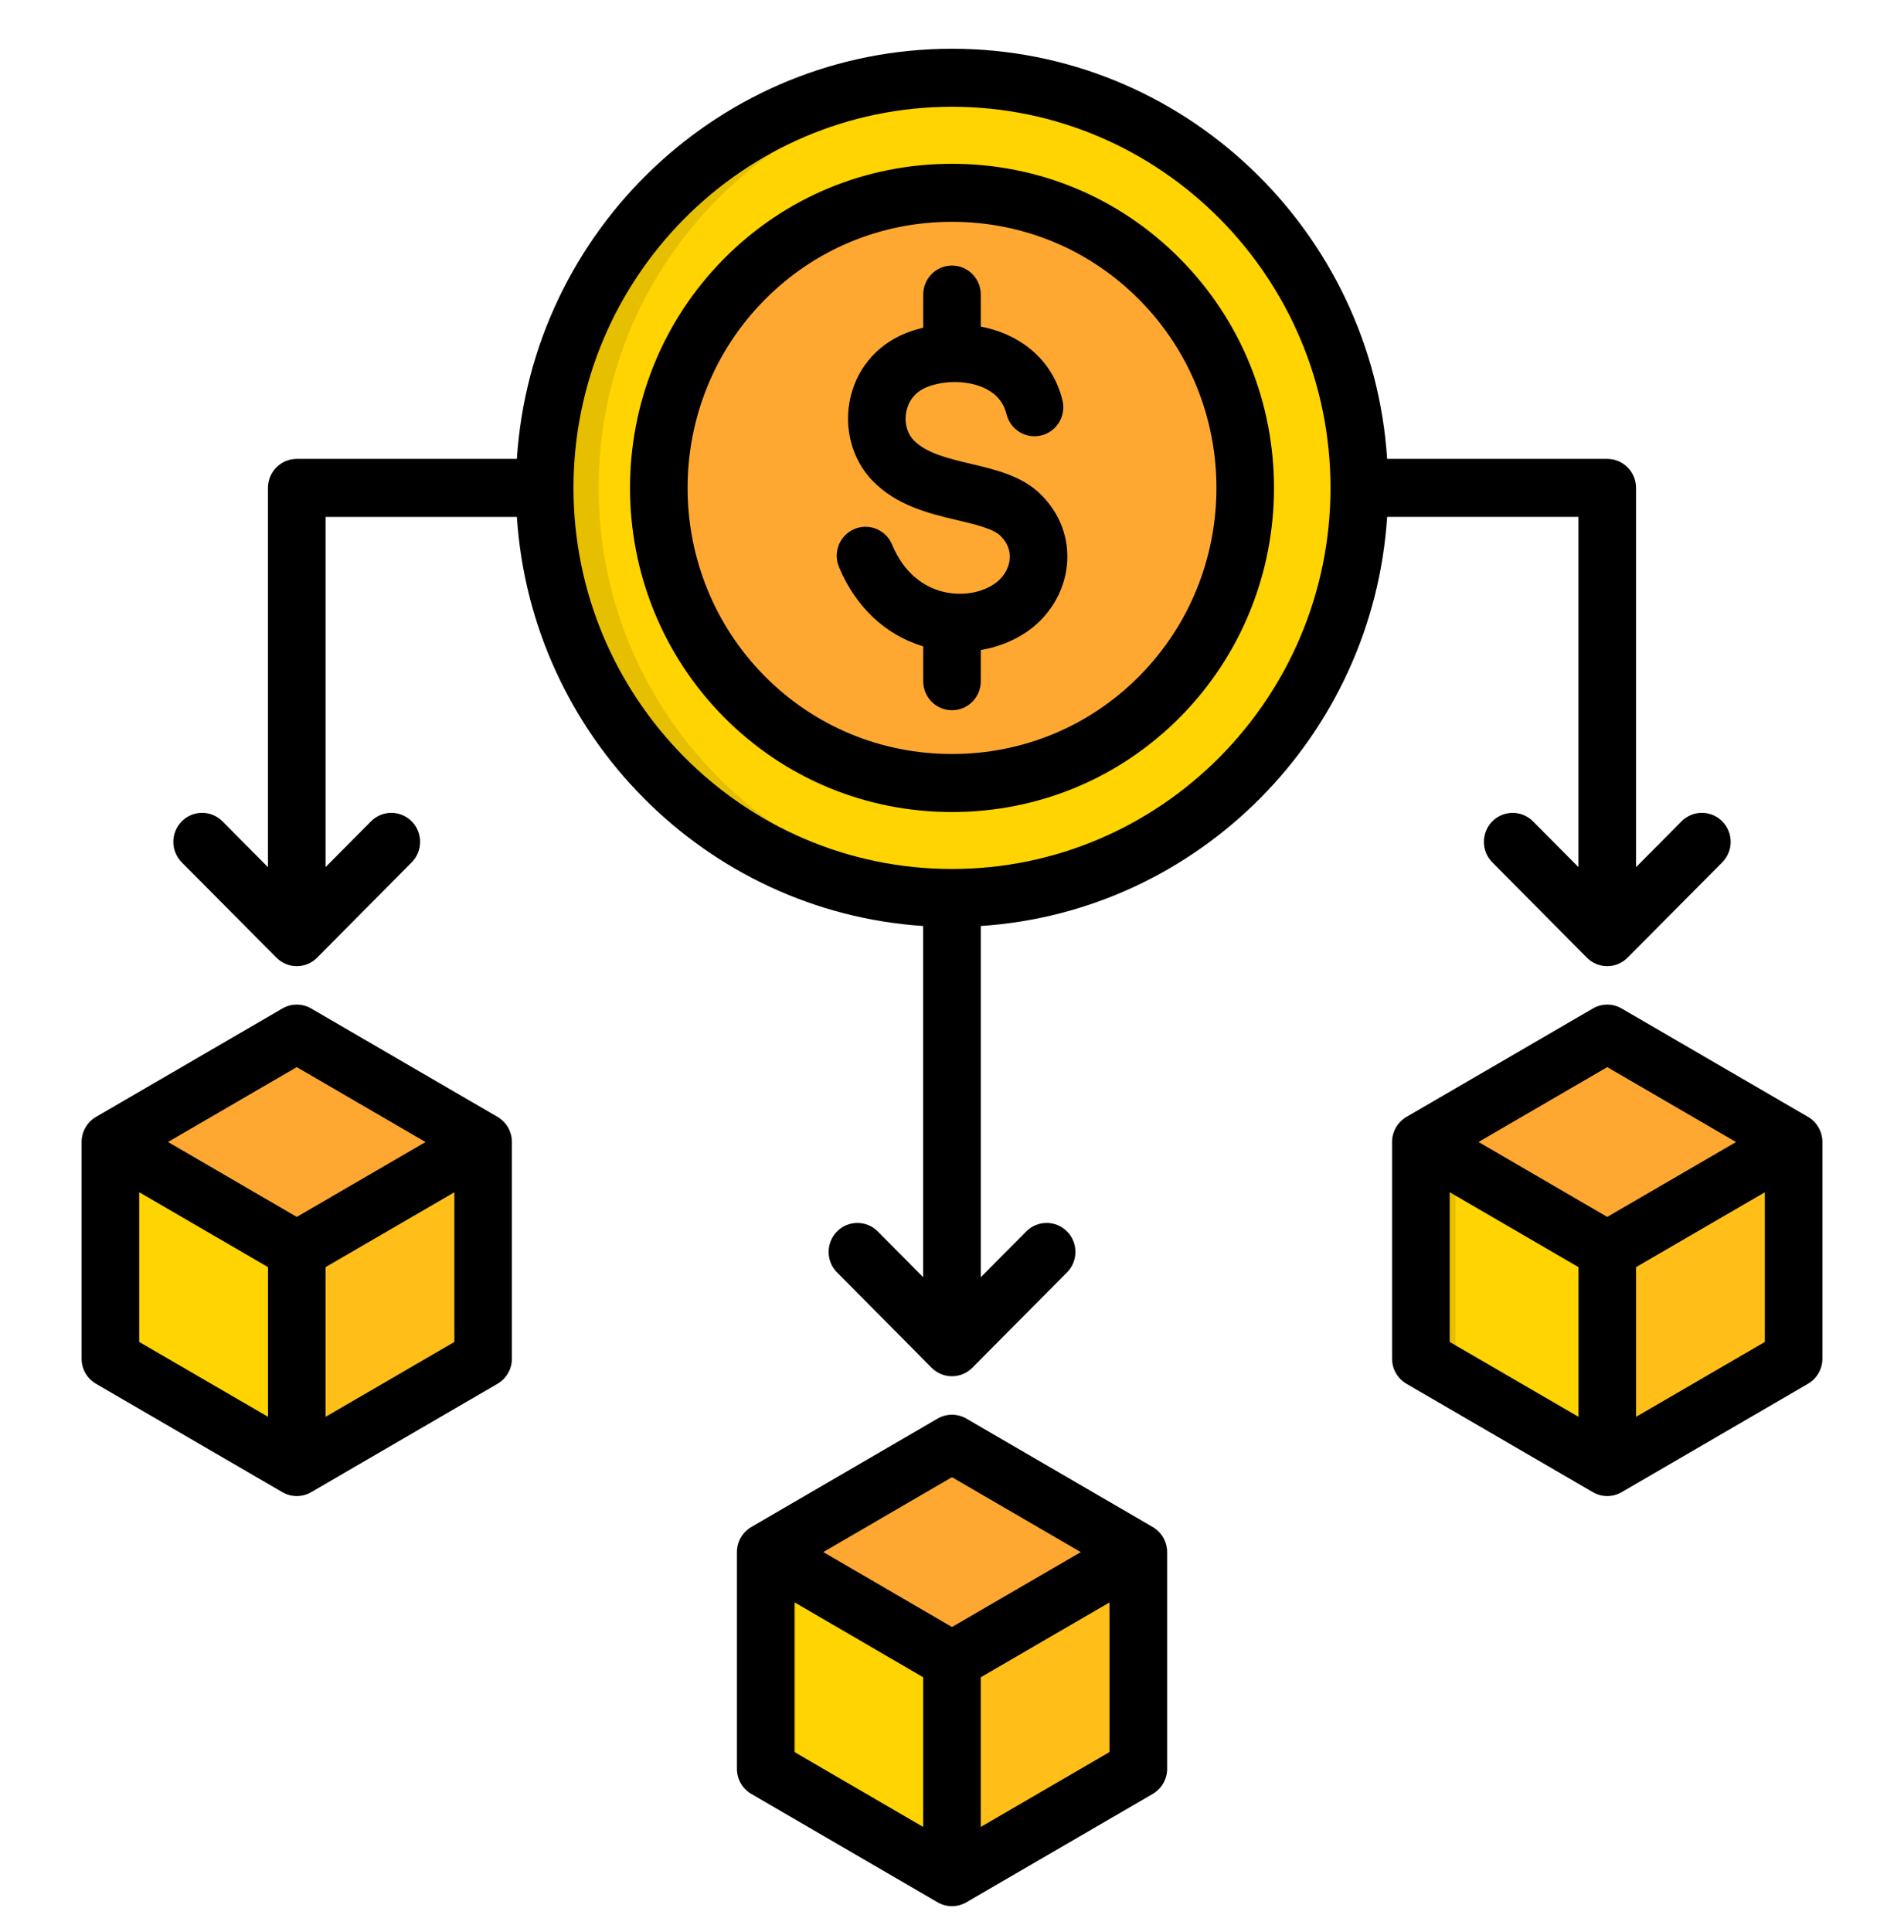 <svg xmlns="http://www.w3.org/2000/svg" width="70" height="71" viewBox="0 0 70 71" fill="none"><g clip-path="url(#clip0_8162_8027)"><path fill-rule="evenodd" clip-rule="evenodd" d="M59.251 37.991L66.148 41.974V49.938L59.251 53.918L52.356 49.938V41.974L59.251 37.991Z" fill="#FFD400"></path><path fill-rule="evenodd" clip-rule="evenodd" d="M53.507 50.6L52.356 49.938V41.974L53.507 41.308V50.6Z" fill="#E6BF00"></path><path fill-rule="evenodd" clip-rule="evenodd" d="M59.251 37.991L66.148 41.974V49.938L59.251 53.918V37.991Z" fill="#FFBF18"></path><path fill-rule="evenodd" clip-rule="evenodd" d="M59.251 37.991L66.148 41.974L59.251 45.954L52.356 41.974L59.251 37.991Z" fill="#FEA832"></path><path fill-rule="evenodd" clip-rule="evenodd" d="M35.002 53.064L41.901 57.044V65.007L35.002 68.991L28.105 65.007V57.044L35.002 53.064Z" fill="#FFD400"></path><path fill-rule="evenodd" clip-rule="evenodd" d="M29.258 65.674L28.105 65.007V57.044L29.258 56.382V65.674Z" fill="#E6BF00"></path><path fill-rule="evenodd" clip-rule="evenodd" d="M35.002 53.064L41.9 57.044V65.007L35.002 68.991V53.064Z" fill="#FFBF18"></path><path fill-rule="evenodd" clip-rule="evenodd" d="M35.002 53.064L41.901 57.044L35.002 61.027L28.105 57.044L35.002 53.064Z" fill="#FEA832"></path><path fill-rule="evenodd" clip-rule="evenodd" d="M35.001 33.004C43.301 33.004 50.074 26.235 50.074 17.931C50.074 9.631 43.301 2.862 35.001 2.862C26.697 2.862 19.928 9.631 19.928 17.931C19.928 26.234 26.698 33.004 35.001 33.004Z" fill="#FFD400"></path><path fill-rule="evenodd" clip-rule="evenodd" d="M42.68 10.252C46.901 14.478 46.901 21.387 42.68 25.611C38.455 29.832 31.547 29.832 27.324 25.611C23.099 21.386 23.099 14.476 27.324 10.252C31.545 6.031 38.455 6.031 42.68 10.252Z" fill="#FEA832"></path><path fill-rule="evenodd" clip-rule="evenodd" d="M10.75 37.991L17.647 41.974V49.938L10.75 53.918L3.853 49.938V41.974L10.75 37.991Z" fill="#FFD400"></path><path fill-rule="evenodd" clip-rule="evenodd" d="M5.006 50.6L3.853 49.938V41.974L5.006 41.308V50.6Z" fill="#E6BF00"></path><path fill-rule="evenodd" clip-rule="evenodd" d="M10.749 37.991L17.647 41.974V49.938L10.749 53.918V37.991Z" fill="#FFBF18"></path><path fill-rule="evenodd" clip-rule="evenodd" d="M10.75 37.991L17.647 41.974L10.75 45.954L3.855 41.974L10.75 37.991Z" fill="#FEA832"></path><path fill-rule="evenodd" clip-rule="evenodd" d="M35.001 2.86C35.349 2.86 35.697 2.871 36.041 2.896C28.202 3.431 22.008 9.955 22.008 17.93C22.008 25.907 28.202 32.432 36.041 32.967C35.697 32.992 35.349 33.003 35.001 33.003C26.676 33.003 19.928 26.255 19.928 17.93C19.928 9.608 26.676 2.86 35.001 2.86Z" fill="#E6BF00"></path><path d="M66.472 41.05L59.62 37.066C59.293 36.875 58.889 36.875 58.561 37.066L51.709 41.05C51.382 41.24 51.179 41.593 51.179 41.972V49.937C51.179 50.318 51.381 50.669 51.709 50.859L58.561 54.843C58.725 54.938 58.908 54.986 59.09 54.986C59.273 54.986 59.456 54.938 59.62 54.843L66.47 50.859C66.797 50.669 67 50.316 67 49.937V41.972C67 41.593 66.799 41.24 66.472 41.05ZM59.09 39.221L63.825 41.974L59.09 44.726L54.357 41.972L59.09 39.221ZM53.297 43.818L58.032 46.571V52.072L53.297 49.321V43.818ZM60.149 52.074V46.572L64.883 43.821V49.322L60.149 52.074ZM42.38 56.123L35.529 52.139C35.201 51.949 34.797 51.949 34.469 52.139L27.622 56.123C27.294 56.314 27.093 56.666 27.093 57.046V65.01C27.093 65.39 27.294 65.742 27.622 65.933L34.469 69.916C34.633 70.011 34.816 70.059 34.999 70.059C35.181 70.059 35.364 70.011 35.529 69.916L42.38 65.933C42.707 65.742 42.91 65.39 42.91 65.01V57.046C42.908 56.664 42.707 56.314 42.38 56.123ZM34.999 54.292L39.735 57.046L34.999 59.798L30.268 57.044L34.999 54.292ZM29.209 58.891L33.94 61.645V67.146L29.209 64.394V58.891ZM36.057 67.147V61.646L40.791 58.895V64.394L36.057 67.147ZM35 6.02C31.827 6.02 28.852 7.256 26.624 9.502C22.009 14.149 22.007 21.714 26.624 26.366C28.852 28.608 31.827 29.845 35 29.845C38.173 29.845 41.147 28.608 43.376 26.366C47.992 21.715 47.992 14.15 43.376 9.503C41.148 7.256 38.173 6.02 35 6.02ZM41.878 24.858C40.05 26.698 37.606 27.712 35 27.712C32.394 27.712 29.95 26.699 28.122 24.859C24.332 21.039 24.33 14.826 28.122 11.01C29.95 9.166 32.394 8.152 35 8.152C37.606 8.152 40.05 9.167 41.878 11.008C45.67 14.826 45.67 21.038 41.878 24.858ZM38.252 18.16C38.973 18.867 39.319 19.791 39.226 20.762C39.131 21.758 38.561 22.689 37.703 23.254C37.212 23.578 36.649 23.791 36.058 23.89V25.038C36.058 25.627 35.584 26.103 35 26.103C34.416 26.103 33.942 25.626 33.942 25.038V23.756C33.932 23.754 33.922 23.751 33.913 23.748C32.536 23.325 31.448 22.291 30.844 20.838C30.619 20.295 30.873 19.67 31.412 19.443C31.951 19.216 32.572 19.473 32.797 20.015C33.254 21.115 33.993 21.543 34.532 21.71C35.227 21.923 35.997 21.832 36.544 21.47C36.871 21.255 37.086 20.914 37.12 20.556C37.151 20.234 37.036 19.943 36.777 19.69C36.513 19.431 35.853 19.274 35.215 19.123C34.163 18.874 32.97 18.59 32.072 17.663C31.311 16.875 31.006 15.697 31.272 14.583C31.544 13.441 32.355 12.562 33.495 12.172C33.641 12.123 33.791 12.081 33.942 12.044V10.826C33.942 10.236 34.416 9.76 35 9.76C35.584 9.76 36.058 10.238 36.058 10.826V12.002C36.508 12.09 36.938 12.239 37.32 12.45C38.218 12.946 38.821 13.729 39.061 14.714C39.2 15.286 38.853 15.863 38.285 16.003C37.716 16.143 37.143 15.794 37.004 15.222C36.906 14.822 36.677 14.526 36.302 14.319C35.73 14.003 34.874 13.951 34.175 14.19C33.605 14.384 33.401 14.782 33.33 15.082C33.233 15.485 33.335 15.914 33.588 16.177C34.054 16.658 34.853 16.847 35.698 17.049C36.616 17.266 37.566 17.491 38.252 18.16ZM58.031 18.998V31.87L56.362 30.189C55.949 29.773 55.279 29.771 54.865 30.187C54.452 30.603 54.451 31.278 54.864 31.694L58.341 35.198C58.539 35.398 58.808 35.51 59.089 35.51C59.37 35.51 59.639 35.398 59.837 35.198L63.318 31.694C63.731 31.278 63.731 30.603 63.318 30.187C62.905 29.771 62.235 29.771 61.821 30.187L60.149 31.871V17.931C60.149 17.343 59.675 16.866 59.09 16.866H50.998C50.45 8.462 43.486 1.792 35.001 1.792C26.516 1.792 19.549 8.462 19.002 16.866H10.91C10.324 16.866 9.851 17.343 9.851 17.931V31.871L8.179 30.187C7.765 29.771 7.095 29.771 6.682 30.187C6.269 30.603 6.269 31.278 6.682 31.694L10.163 35.198C10.361 35.398 10.63 35.51 10.911 35.51C11.192 35.51 11.461 35.398 11.659 35.198L15.136 31.694C15.549 31.278 15.549 30.602 15.135 30.187C14.721 29.771 14.051 29.771 13.638 30.189L11.969 31.87V18.998H19.003C19.528 27.049 25.942 33.505 33.94 34.034V46.942L32.272 45.261C31.858 44.844 31.188 44.843 30.775 45.259C30.362 45.675 30.36 46.35 30.774 46.766L34.25 50.27C34.449 50.47 34.718 50.582 34.999 50.582C35.279 50.582 35.548 50.47 35.747 50.27L39.228 46.766C39.641 46.35 39.641 45.675 39.228 45.259C38.814 44.843 38.144 44.843 37.731 45.259L36.058 46.943V34.034C44.058 33.508 50.475 27.05 50.998 18.997H58.031V18.998ZM35.001 31.938C27.328 31.938 21.084 25.654 21.084 17.931C21.084 10.209 27.328 3.924 35.001 3.924C42.674 3.924 48.915 10.209 48.915 17.931C48.915 25.654 42.674 31.938 35.001 31.938ZM18.292 41.05L11.441 37.066C11.114 36.875 10.71 36.875 10.381 37.066L3.53 41.05C3.203 41.24 3 41.593 3 41.972V49.937C3 50.318 3.201 50.669 3.53 50.859L10.381 54.843C10.545 54.938 10.728 54.986 10.911 54.986C11.094 54.986 11.277 54.938 11.441 54.843L18.291 50.859C18.618 50.669 18.82 50.316 18.82 49.937V41.972C18.82 41.593 18.619 41.24 18.292 41.05ZM10.91 39.221L15.645 41.974L10.911 44.726L6.177 41.972L10.91 39.221ZM5.118 43.818L9.853 46.571V52.072L5.118 49.321V43.818ZM11.969 52.074V46.572L16.704 43.821V49.322L11.969 52.074Z" fill="black"></path></g><defs><clipPath id="clip0_8162_8027"><rect width="70" height="70" fill="white" transform="translate(0 0.926)"></rect></clipPath></defs></svg>
